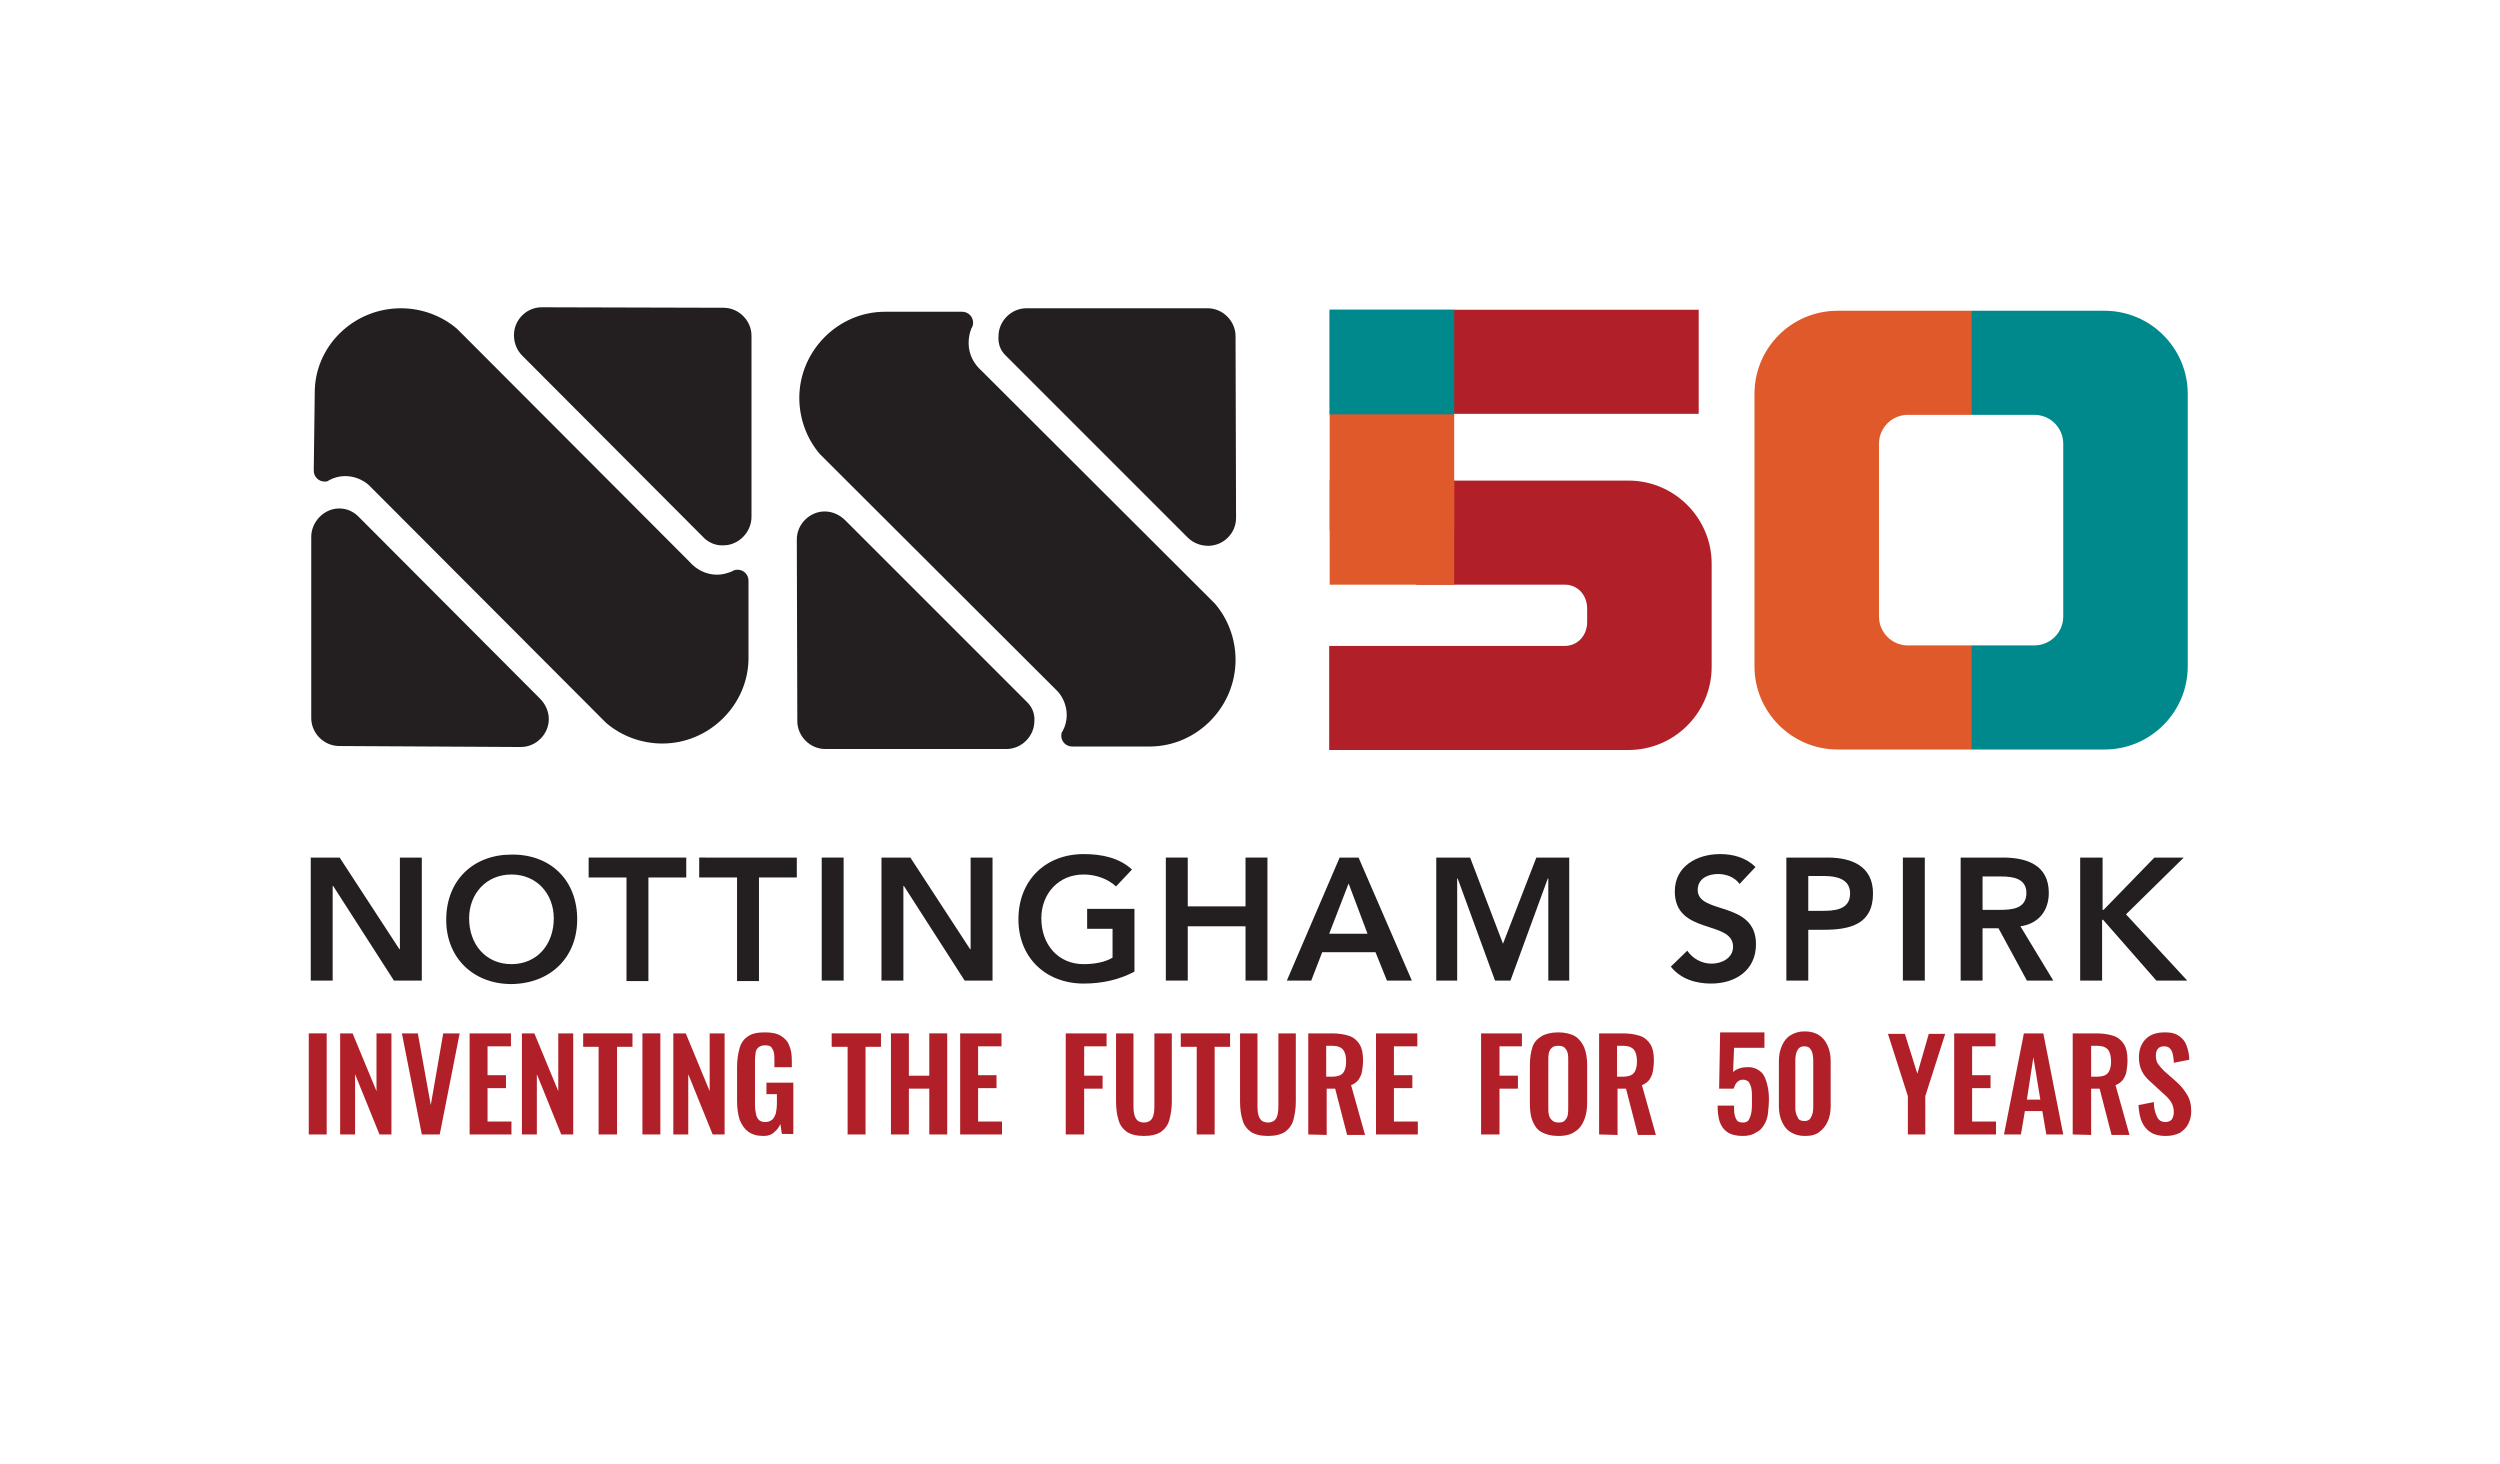 <?xml version="1.0" encoding="utf-8"?>
<!-- Generator: Adobe Illustrator 26.0.1, SVG Export Plug-In . SVG Version: 6.00 Build 0)  -->
<svg version="1.1" id="Layer_1" xmlns="http://www.w3.org/2000/svg" xmlns:xlink="http://www.w3.org/1999/xlink" x="0px" y="0px"
	 viewBox="0 0 502 294" style="enable-background:new 0 0 502 294;" xml:space="preserve">
<style type="text/css">
	.st0{fill:#B12028;}
	.st1{fill:#E0592A;}
	.st2{fill:#00898C;}
	.st3{fill:#231F20;stroke:#231F20;stroke-width:1.2;}
	.st4{fill:#231F20;}
</style>
<path class="st0" d="M284.4,96.5v20.9h29.8c2.7,0,4.5,2.2,4.5,4.8v2.7c0,2.7-1.9,4.8-4.5,4.8h-47.3v20.9h51.8h7.3h1
	c9.2,0,16.7-7.5,16.7-16.7v-16.5v-3.5v-0.7c0-9.2-7.5-16.7-16.7-16.7H284.4z"/>
<rect x="267" y="62.2" class="st0" width="74.1" height="20.9"/>
<rect x="267" y="82.7" class="st1" width="25" height="23.8"/>
<rect x="267" y="96.4" class="st1" width="25" height="21"/>
<rect x="267" y="62.2" class="st2" width="25" height="21"/>
<path class="st1" d="M352.3,79.1v54.7c0,9.2,7.5,16.7,16.7,16.7h26.8v-20.9h-12.7c-3.2,0-5.8-2.6-5.8-5.8V89.1
	c0-3.2,2.6-5.8,5.8-5.8h12.7V62.4H369C359.7,62.4,352.3,69.9,352.3,79.1z"/>
<path class="st2" d="M439.3,79.1v54.7c0,9.2-7.5,16.7-16.7,16.7h-26.8v-20.9h12.7c3.2,0,5.8-2.6,5.8-5.8V89.1c0-3.2-2.6-5.8-5.8-5.8
	h-12.7V62.4h26.8C431.8,62.4,439.3,69.9,439.3,79.1z"/>
<path class="st3" d="M71.4,104l36.6,36.7c0.9,0.9,1.6,2.2,1.6,3.7c0,2.7-2.3,5-5,5l-36.5-0.2c-2.7,0-5-2.3-5-5v-36.4
	c0-2.7,2.3-5.1,5-5.1C69.3,102.7,70.4,103.1,71.4,104z"/>
<path class="st3" d="M141.9,107.7L105.3,71c-0.9-0.9-1.5-2.2-1.5-3.7c0-2.7,2.2-5,5-5l36.5,0.1c2.7,0,5,2.3,5,5v36.4
	c0,2.7-2.3,5.1-5,5.1C144,109,142.8,108.5,141.9,107.7z"/>
<path class="st3" d="M63.8,79l-0.2,15.5c0,0.9,0.7,1.6,1.6,1.6c0.4,0,0.3,0,0.6-0.2c1.1-0.6,2.3-0.9,3.5-0.9c1.9,0,3.7,0.7,5.1,1.9
	l47.7,47.8c2.9,2.5,6.8,4,10.9,4c9.1,0,16.7-7.5,16.7-16.6v-15.5c0-0.9-0.7-1.6-1.6-1.6c-0.4,0-0.6,0.1-0.9,0.3
	c-1,0.4-2.1,0.7-3.2,0.7c-2.4,0-4.5-1.1-6-2.8L91.4,66.5c-2.9-2.5-6.8-4-10.9-4C71.3,62.5,63.7,69.9,63.8,79L63.8,79z"/>
<path class="st3" d="M205.9,141.5l-36.6-36.6c-0.9-0.9-2.2-1.6-3.7-1.6c-2.7,0-5,2.3-5,5l0.1,36.5c0,2.7,2.3,5,5,5h36.4
	c2.7,0,5-2.3,5-5C207.2,143.6,206.8,142.4,205.9,141.5z"/>
<path class="st3" d="M202.3,70.9l36.6,36.6c0.9,0.9,2.2,1.5,3.7,1.5c2.7,0,5-2.2,5-5l-0.1-36.5c0-2.7-2.3-5-5-5h-36.4
	c-2.7,0-5,2.3-5,5C201,68.9,201.4,70,202.3,70.9z"/>
<path class="st3" d="M231,149.3h-15.7c-0.9,0-1.6-0.7-1.6-1.6c0-0.4,0-0.3,0.2-0.6c0.6-1.1,0.9-2.3,0.9-3.5c0-1.9-0.7-3.7-1.9-5.1
	l-47.8-47.7c-2.5-2.9-4-6.8-4-10.9c0-9.1,7.5-16.7,16.6-16.7h15.5c0.9,0,1.6,0.7,1.6,1.6c0,0.4-0.1,0.6-0.3,0.9
	c-0.4,1-0.6,2.1-0.6,3.2c0,2.4,1.1,4.5,2.8,6l46.8,46.7c2.5,2.9,4,6.8,4,10.9C247.5,141.6,240.1,149.2,231,149.3L231,149.3z"/>
<g>
	<path class="st0" d="M62,227.8v-20.3h3.6v20.3H62z"/>
	<path class="st0" d="M68.3,227.8v-20.3h2.5l4.8,11.6v-11.6h3v20.3h-2.4l-4.9-12.1v12.1H68.3z"/>
	<path class="st0" d="M84.7,227.8l-4-20.3h3.2l2.6,14.4l2.5-14.4h3.3l-4,20.3H84.7z"/>
	<path class="st0" d="M94.3,227.8v-20.3h8.3v2.6h-4.7v5.8h3.7v2.6h-3.7v6.7h4.8v2.6L94.3,227.8L94.3,227.8z"/>
	<path class="st0" d="M104.8,227.8v-20.3h2.5l4.8,11.6v-11.6h3v20.3h-2.4l-4.9-12.1v12.1H104.8z"/>
	<path class="st0" d="M120.2,227.8v-17.6h-3.1v-2.7h9.9v2.7h-3.1v17.6H120.2z"/>
	<path class="st0" d="M129,227.8v-20.3h3.6v20.3H129z"/>
	<path class="st0" d="M135.2,227.8v-20.3h2.5l4.8,11.6v-11.6h3v20.3h-2.4l-4.9-12.1v12.1H135.2z"/>
	<path class="st0" d="M153.3,228.1c-1.3,0-2.3-0.3-3.1-0.9c-0.8-0.6-1.3-1.4-1.7-2.4c-0.3-1-0.5-2.3-0.5-3.7v-6.8
		c0-1.5,0.2-2.7,0.5-3.8s0.9-1.9,1.7-2.4c0.8-0.6,2-0.8,3.4-0.8s2.4,0.2,3.2,0.7s1.4,1.1,1.7,2c0.4,0.9,0.5,1.9,0.5,3.2v1.1h-3.5
		v-1.2c0-0.7,0-1.2-0.1-1.7s-0.3-0.8-0.5-1.1s-0.7-0.4-1.3-0.4s-1.1,0.2-1.4,0.5c-0.3,0.3-0.5,0.7-0.5,1.3c-0.1,0.5-0.1,1.1-0.1,1.7
		v8.5c0,0.7,0.1,1.3,0.2,1.8c0.1,0.5,0.3,0.9,0.6,1.2s0.8,0.4,1.3,0.4c0.6,0,1-0.2,1.4-0.5c0.3-0.3,0.5-0.7,0.7-1.3
		c0.1-0.5,0.2-1.2,0.2-1.9v-1.9h-2.1v-2.3h5.4v10.3H157l-0.3-2c-0.3,0.7-0.7,1.2-1.2,1.6C154.9,227.9,154.2,228.1,153.3,228.1z"/>
	<path class="st0" d="M170.2,227.8v-17.6H167v-2.7h9.9v2.7h-3.1v17.6H170.2z"/>
	<path class="st0" d="M178.9,227.8v-20.3h3.6v8.5h4.1v-8.5h3.6v20.3h-3.6v-9.2h-4.1v9.2H178.9z"/>
	<path class="st0" d="M192.8,227.8v-20.3h8.3v2.6h-4.7v5.8h3.7v2.6h-3.7v6.7h4.8v2.6L192.8,227.8L192.8,227.8z"/>
	<path class="st0" d="M214,227.8v-20.3h8.2v2.6h-4.5v5.9h3.7v2.6h-3.7v9.2H214z"/>
	<path class="st0" d="M229.7,228.1c-1.5,0-2.6-0.3-3.4-0.8c-0.8-0.6-1.4-1.3-1.7-2.4c-0.3-1-0.5-2.2-0.5-3.7v-13.7h3.5v14.2
		c0,0.6,0,1.2,0.1,1.8s0.3,1,0.6,1.4c0.3,0.3,0.8,0.5,1.4,0.5c0.6,0,1.1-0.2,1.4-0.5c0.3-0.3,0.5-0.8,0.6-1.4
		c0.1-0.6,0.1-1.2,0.1-1.8v-14.2h3.5v13.7c0,1.4-0.2,2.6-0.5,3.7s-0.9,1.8-1.7,2.4C232.3,227.8,231.2,228.1,229.7,228.1z"/>
	<path class="st0" d="M240.3,227.8v-17.6h-3.2v-2.7h9.9v2.7h-3.1v17.6H240.3z"/>
	<path class="st0" d="M254.6,228.1c-1.5,0-2.6-0.3-3.4-0.8c-0.8-0.6-1.4-1.3-1.7-2.4c-0.3-1-0.5-2.2-0.5-3.7v-13.7h3.5v14.2
		c0,0.6,0,1.2,0.1,1.8s0.3,1,0.6,1.4c0.3,0.3,0.8,0.5,1.4,0.5c0.6,0,1.1-0.2,1.4-0.5s0.5-0.8,0.6-1.4c0.1-0.6,0.1-1.2,0.1-1.8v-14.2
		h3.5v13.7c0,1.4-0.2,2.6-0.5,3.7c-0.3,1.1-0.9,1.8-1.7,2.4C257.2,227.8,256.1,228.1,254.6,228.1z"/>
	<path class="st0" d="M262.7,227.8v-20.3h4.8c1.3,0,2.5,0.2,3.4,0.5s1.6,0.9,2.1,1.7s0.7,1.9,0.7,3.2c0,0.8-0.1,1.6-0.2,2.2
		c-0.1,0.7-0.4,1.2-0.7,1.7c-0.4,0.5-0.8,0.8-1.5,1.1l2.8,10h-3.6l-2.4-9.3h-1.7v9.3L262.7,227.8L262.7,227.8z M266.3,216.2h1.1
		c0.7,0,1.3-0.1,1.7-0.3c0.4-0.2,0.7-0.5,0.9-1c0.2-0.5,0.3-1,0.3-1.8c0-1-0.2-1.8-0.6-2.3s-1.1-0.8-2.1-0.8h-1.3V216.2z"/>
	<path class="st0" d="M276.3,227.8v-20.3h8.3v2.6h-4.7v5.8h3.7v2.6h-3.7v6.7h4.8v2.6L276.3,227.8L276.3,227.8z"/>
	<path class="st0" d="M297.4,227.8v-20.3h8.2v2.6h-4.5v5.9h3.7v2.6h-3.7v9.2H297.4z"/>
	<path class="st0" d="M312.9,228.1c-1.4,0-2.5-0.3-3.4-0.8s-1.4-1.3-1.8-2.3s-0.5-2.2-0.5-3.6v-7.6c0-1.4,0.2-2.5,0.5-3.5
		s1-1.7,1.8-2.2s2-0.8,3.4-0.8s2.6,0.3,3.4,0.8s1.4,1.3,1.8,2.2c0.4,1,0.6,2.2,0.6,3.5v7.6c0,1.4-0.2,2.5-0.6,3.5s-1,1.8-1.8,2.3
		C315.5,227.8,314.4,228.1,312.9,228.1z M312.9,225.4c0.6,0,1.1-0.1,1.3-0.4c0.3-0.3,0.5-0.6,0.6-1.1s0.1-1,0.1-1.5V213
		c0-0.6,0-1.1-0.1-1.5s-0.3-0.8-0.6-1.1c-0.3-0.3-0.7-0.4-1.3-0.4c-0.6,0-1,0.1-1.3,0.4s-0.5,0.6-0.6,1.1s-0.1,1-0.1,1.5v9.3
		c0,0.6,0,1.1,0.1,1.5c0.1,0.5,0.3,0.8,0.6,1.1C311.9,225.2,312.3,225.4,312.9,225.4z"/>
	<path class="st0" d="M321.1,227.8v-20.3h4.8c1.3,0,2.5,0.2,3.4,0.5s1.6,0.9,2.1,1.7s0.7,1.9,0.7,3.2c0,0.8-0.1,1.6-0.2,2.2
		c-0.1,0.7-0.4,1.2-0.7,1.7c-0.4,0.5-0.8,0.8-1.5,1.1l2.8,10h-3.6l-2.4-9.3h-1.7v9.3L321.1,227.8L321.1,227.8z M324.7,216.2h1.1
		c0.7,0,1.3-0.1,1.7-0.3c0.4-0.2,0.7-0.5,0.9-1c0.2-0.5,0.3-1,0.3-1.8c0-1-0.2-1.8-0.6-2.3S327,210,326,210h-1.3V216.2z"/>
	<path class="st0" d="M349.9,228.1c-1.3,0-2.4-0.3-3.1-0.8s-1.2-1.2-1.5-2.1c-0.3-0.9-0.4-2-0.4-3.2h3.3c0,0.7,0,1.3,0.1,1.8
		s0.3,0.9,0.5,1.2s0.7,0.4,1.2,0.4c0.6,0,1-0.2,1.2-0.6c0.2-0.4,0.4-0.9,0.5-1.6c0.1-0.7,0.1-1.5,0.1-2.4c0-0.8,0-1.5-0.1-2.1
		s-0.3-1-0.5-1.4c-0.3-0.3-0.7-0.5-1.2-0.5s-0.9,0.2-1.2,0.5c-0.3,0.3-0.5,0.8-0.7,1.3h-2.9l0.2-11.3h8.9v3.1h-6.1l-0.2,4.9
		c0.2-0.3,0.6-0.5,1.1-0.7s1-0.3,1.6-0.3c1-0.1,1.9,0.2,2.6,0.7s1.1,1.2,1.4,2.2s0.5,2.1,0.5,3.4c0,1.1-0.1,2.1-0.2,3
		s-0.4,1.7-0.8,2.3c-0.4,0.7-0.9,1.2-1.6,1.5C351.9,227.9,351,228.1,349.9,228.1z"/>
	<path class="st0" d="M362.4,228.1c-1.2,0-2.1-0.3-2.9-0.8s-1.3-1.2-1.7-2.1c-0.4-0.9-0.6-1.9-0.6-3.1v-9c0-1.2,0.2-2.2,0.6-3.1
		s0.9-1.6,1.7-2.1s1.7-0.8,2.9-0.8s2.2,0.3,2.9,0.8c0.8,0.5,1.3,1.2,1.7,2.1c0.4,0.9,0.6,1.9,0.6,3.1v9c0,1.2-0.2,2.2-0.6,3.1
		c-0.4,0.9-1,1.6-1.7,2.1C364.6,227.9,363.6,228.1,362.4,228.1z M362.4,225.1c0.5,0,0.9-0.2,1.1-0.5s0.4-0.7,0.5-1.2
		s0.1-0.9,0.1-1.3v-8.9c0-0.5,0-0.9-0.1-1.4s-0.2-0.8-0.5-1.2c-0.2-0.3-0.6-0.5-1.2-0.5s-0.9,0.2-1.2,0.5c-0.2,0.3-0.4,0.7-0.5,1.2
		s-0.1,0.9-0.1,1.4v8.9c0,0.4,0,0.9,0.1,1.3c0.1,0.5,0.3,0.8,0.5,1.2S361.9,225.1,362.4,225.1z"/>
	<path class="st0" d="M383.1,227.8v-7.7l-4-12.5h3.4l2.5,8l2.3-8h3.3l-4,12.5v7.7H383.1z"/>
	<path class="st0" d="M392.4,227.8v-20.3h8.3v2.6H396v5.8h3.7v2.6H396v6.7h4.8v2.6L392.4,227.8L392.4,227.8z"/>
	<path class="st0" d="M402.4,227.8l4-20.3h3.9l4,20.3h-3.4l-0.8-4.7h-3.5l-0.8,4.7H402.4z M407,220.8h2.7l-1.4-8.5L407,220.8z"/>
	<path class="st0" d="M416.2,227.8v-20.3h4.8c1.3,0,2.5,0.2,3.4,0.5s1.6,0.9,2.1,1.7s0.7,1.9,0.7,3.2c0,0.8-0.1,1.6-0.2,2.2
		c-0.1,0.7-0.4,1.2-0.7,1.7c-0.4,0.5-0.8,0.8-1.5,1.1l2.8,10H424l-2.4-9.3h-1.7v9.3L416.2,227.8L416.2,227.8z M419.9,216.2h1.1
		c0.7,0,1.3-0.1,1.7-0.3c0.4-0.2,0.7-0.5,0.9-1c0.2-0.5,0.3-1,0.3-1.8c0-1-0.2-1.8-0.6-2.3s-1.1-0.8-2.1-0.8h-1.3V216.2z"/>
	<path class="st0" d="M434.9,228.1c-1.2,0-2.2-0.2-3-0.7s-1.4-1.2-1.8-2.1c-0.4-0.9-0.6-2-0.7-3.4l3.1-0.6c0,0.8,0.1,1.5,0.3,2.1
		c0.2,0.6,0.4,1.1,0.7,1.4c0.3,0.3,0.7,0.5,1.3,0.5c0.6,0,1-0.2,1.3-0.5c0.2-0.4,0.4-0.8,0.4-1.4c0-0.9-0.2-1.6-0.6-2.2
		c-0.4-0.6-0.9-1.1-1.6-1.7l-2.5-2.3c-0.7-0.6-1.3-1.3-1.7-2.1c-0.4-0.8-0.6-1.7-0.6-2.8c0-1.6,0.5-2.8,1.4-3.7s2.2-1.3,3.8-1.3
		c0.9,0,1.7,0.1,2.3,0.4c0.6,0.3,1.1,0.7,1.5,1.2s0.6,1.1,0.8,1.8s0.3,1.4,0.3,2.1l-3.1,0.6c0-0.6-0.1-1.2-0.2-1.7s-0.3-0.9-0.6-1.2
		c-0.3-0.3-0.7-0.4-1.2-0.4s-1,0.2-1.2,0.5c-0.3,0.4-0.4,0.8-0.4,1.3c0,0.7,0.1,1.2,0.4,1.7c0.3,0.4,0.7,0.9,1.2,1.4l2.5,2.2
		c0.8,0.7,1.5,1.5,2.1,2.5c0.6,0.9,0.9,2.1,0.9,3.4c0,1-0.2,1.8-0.6,2.6s-1,1.3-1.7,1.8C436.8,227.9,435.9,228.1,434.9,228.1z"/>
</g>
<g>
	<path class="st4" d="M62.4,172.2h5.8l12,18.4h0.1v-18.4h4.4v24.7h-5.6l-12.2-19h-0.1v19h-4.4V172.2z"/>
	<path class="st4" d="M102.7,171.6c7.7-0.1,13.2,5,13.2,13c0,7.7-5.4,12.9-13.2,13c-7.6,0-13.1-5.2-13.1-12.9
		C89.6,176.7,95.1,171.6,102.7,171.6z M102.7,193.6c5.1,0,8.5-3.9,8.5-9.2c0-4.9-3.4-8.8-8.5-8.8s-8.5,3.9-8.5,8.8
		C94.2,189.7,97.6,193.6,102.7,193.6z"/>
	<path class="st4" d="M125.8,176.2h-7.6v-4h19.6v4h-7.6V197h-4.4V176.2z"/>
	<path class="st4" d="M148,176.2h-7.6v-4H160v4h-7.6V197H148V176.2z"/>
	<path class="st4" d="M165,172.2h4.4v24.7H165V172.2z"/>
	<path class="st4" d="M177,172.2h5.8l12,18.4h0.1v-18.4h4.4v24.7h-5.6l-12.2-19h-0.1v19H177V172.2z"/>
	<path class="st4" d="M227.8,195.1c-3,1.6-6.4,2.4-10.2,2.4c-7.6,0-13.1-5.2-13.1-12.9c0-7.9,5.5-13.1,13.1-13.1
		c3.8,0,7.2,0.8,9.7,3.1l-3.2,3.4c-1.6-1.5-4-2.4-6.5-2.4c-5.1,0-8.5,3.9-8.5,8.8c0,5.3,3.4,9.2,8.5,9.2c2.2,0,4.3-0.4,5.8-1.3v-5.8
		h-5.1v-4h9.5V195.1z"/>
	<path class="st4" d="M234.1,172.2h4.4v9.8h11.6v-9.8h4.4v24.7h-4.4V186h-11.6v10.9h-4.4V172.2z"/>
	<path class="st4" d="M269,172.2h3.8l10.7,24.7h-5l-2.3-5.7h-10.7l-2.2,5.7h-4.9L269,172.2z M274.6,187.5l-3.8-10.1l-3.9,10.1H274.6
		z"/>
	<path class="st4" d="M288.5,172.2h6.7l6.6,17.3l6.7-17.3h6.6v24.7h-4.2v-20.5h-0.1l-7.5,20.5h-3.1l-7.5-20.5h-0.1v20.5h-4.2v-24.7
		H288.5z"/>
	<path class="st4" d="M349.3,177.5c-0.9-1.3-2.6-2-4.3-2c-2,0-4.1,0.9-4.1,3.2c0,5,11.7,2.1,11.7,10.9c0,5.3-4.2,7.9-9,7.9
		c-3.1,0-6.1-0.9-8.1-3.4l3.3-3.2c1.1,1.6,2.9,2.6,4.9,2.6s4.3-1.1,4.3-3.4c0-5.4-11.7-2.3-11.7-11.1c0-5.1,4.5-7.5,9.1-7.5
		c2.6,0,5.2,0.7,7.1,2.6L349.3,177.5z"/>
	<path class="st4" d="M358.7,172.2h8.3c4.8,0,9.1,1.7,9.1,7.2c0,6.2-4.6,7.3-9.9,7.3h-3.1v10.2h-4.4V172.2z M365.7,182.9
		c2.5,0,5.8-0.1,5.8-3.5c0-3-2.9-3.5-5.3-3.5h-3.1v7H365.7z"/>
	<path class="st4" d="M382.1,172.2h4.4v24.7h-4.4V172.2z"/>
	<path class="st4" d="M393.6,172.2h8.6c4.8,0,9.2,1.5,9.2,7.1c0,3.6-2.1,6.2-5.7,6.7l6.6,10.9H407l-5.7-10.5h-3.2v10.5h-4.4v-24.7
		H393.6z M401.5,182.7c2.5,0,5.4-0.2,5.4-3.4c0-2.9-2.7-3.3-5-3.3h-3.8v6.7H401.5z"/>
	<path class="st4" d="M417.8,172.2h4.4v10.5h0.2l10.2-10.5h5.9l-11.6,11.4l12.3,13.3H433l-10.7-12.2h-0.2v12.2h-4.4v-24.7H417.8z"/>
</g>
</svg>
